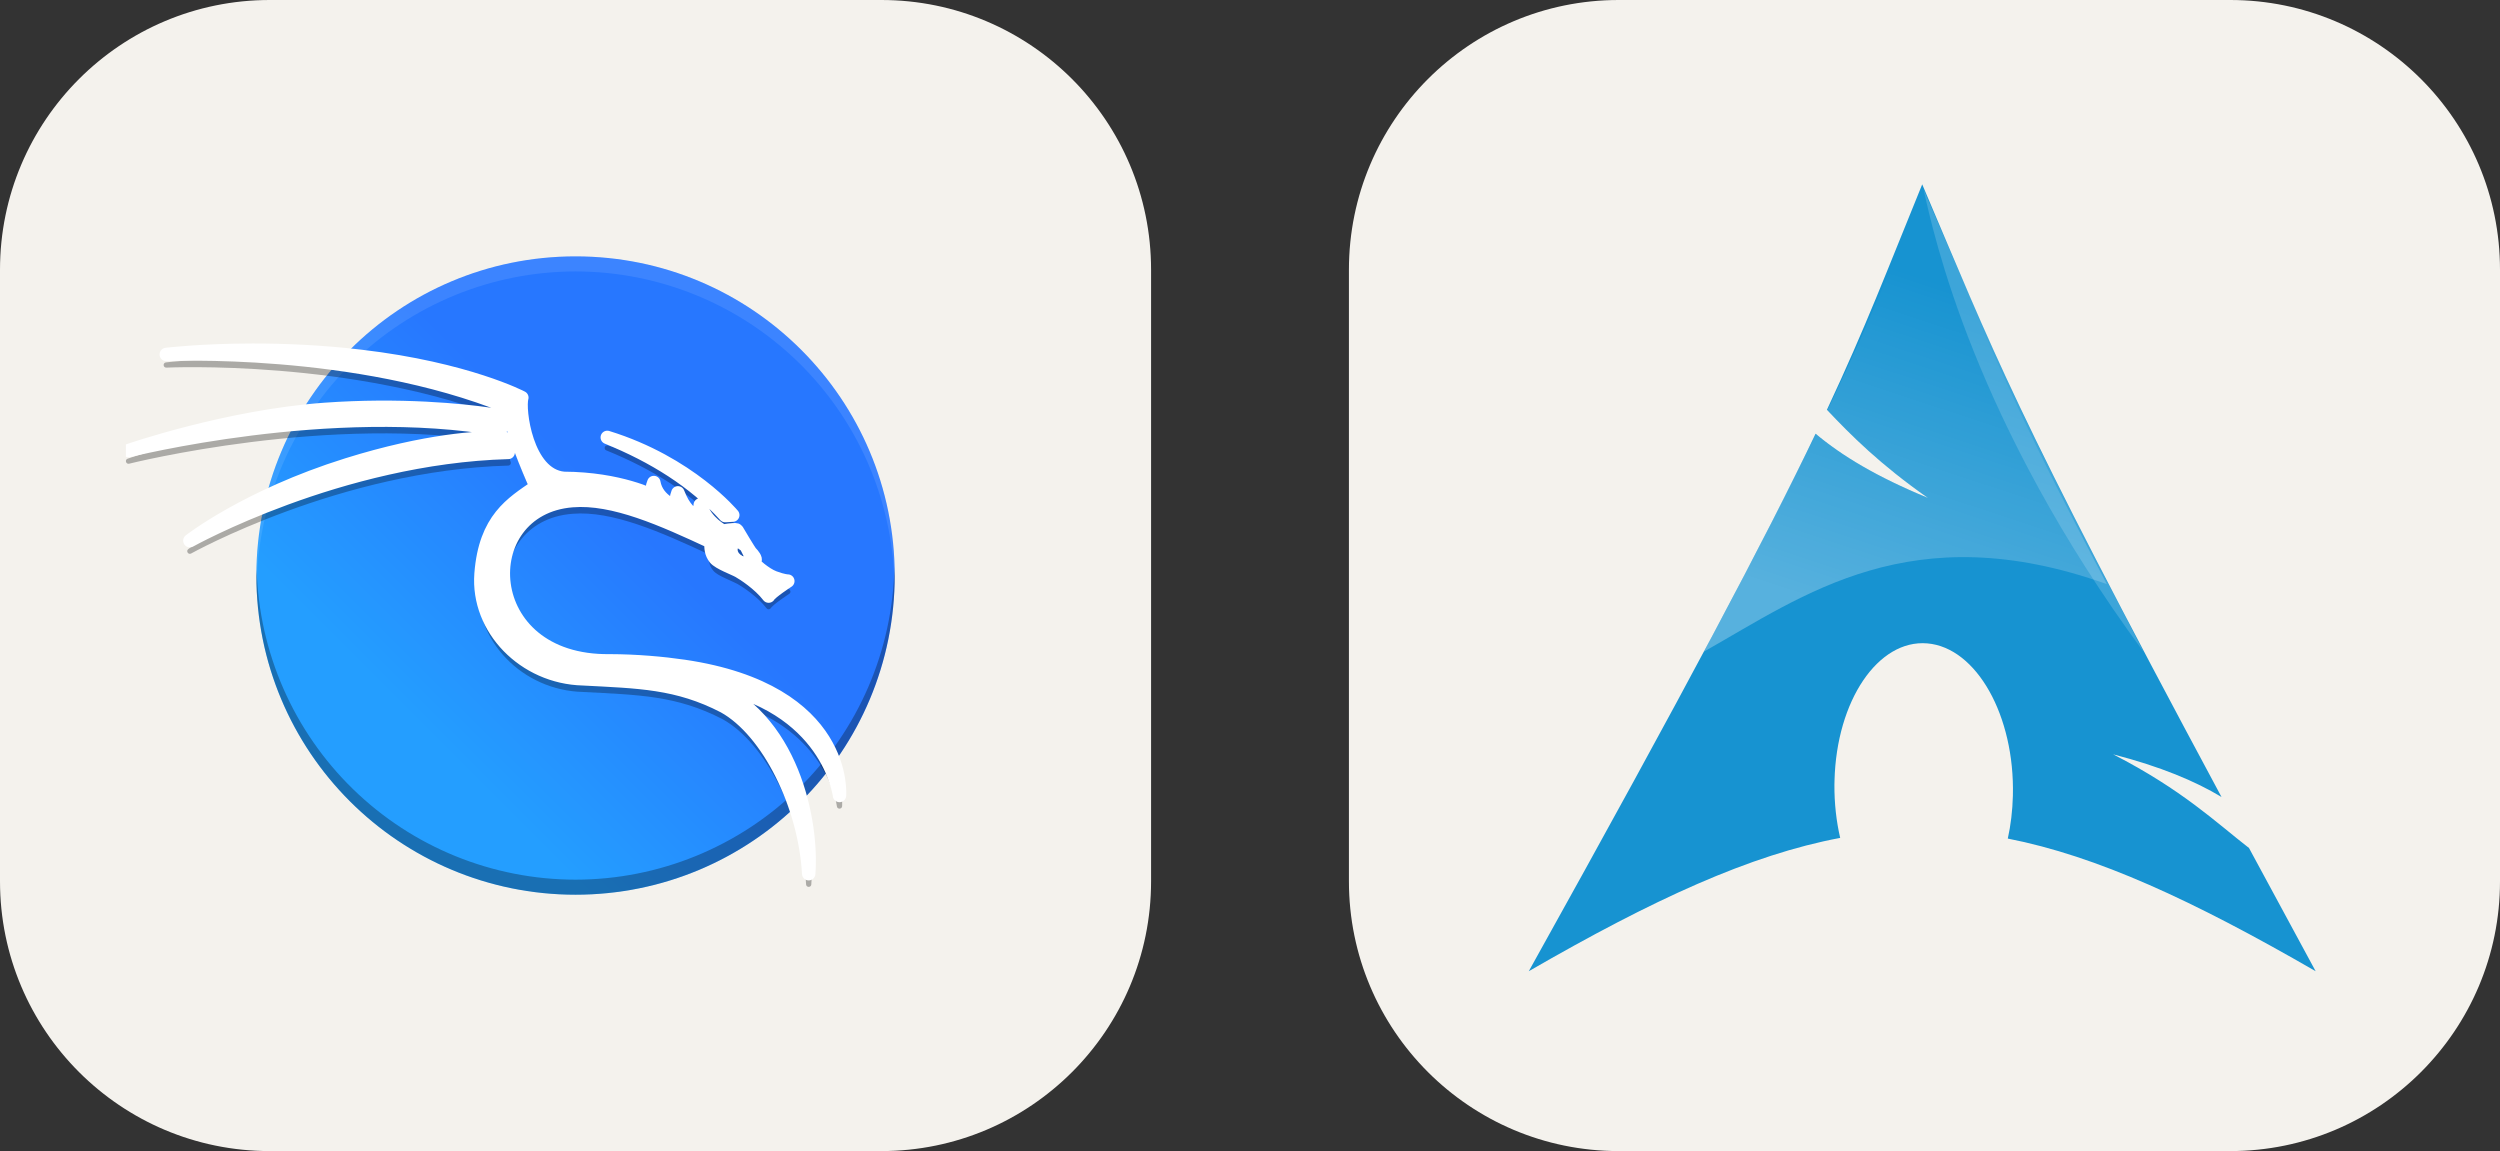 
  <svg width="104.25" height="48" viewBox="0 0 556 256" fill="none" xmlns="http://www.w3.org/2000/svg" xmlns:xlink="http://www.w3.org/1999/xlink" version="1.1">
    
        <rect x="0" y="0" width="556" height="256" fill="#333333" stroke="none"/>
    
        <g transform="translate(0, 0)">
          <svg width="256" height="256" viewBox="0 0 256 256" fill="none" xmlns="http://www.w3.org/2000/svg">
<g clip-path="url(#clip0_33_889)">
<path d="M196 0H60C26.863 0 0 26.863 0 60V196C0 229.137 26.863 256 60 256H196C229.137 256 256 229.137 256 196V60C256 26.863 229.137 0 196 0Z" fill="#F4F2ED"/>
<g clip-path="url(#clip1_33_889)">
<path d="M127.999 198.984C167.202 198.984 198.983 167.204 198.983 128C198.983 88.796 167.202 57.016 127.999 57.016C88.795 57.016 57.014 88.796 57.014 128C57.014 167.204 88.795 198.984 127.999 198.984Z" fill="url(#paint0_linear_33_889)"/>
<path opacity="0.3" d="M198.913 126.039C198.55 144.612 190.921 162.302 177.663 175.314C164.405 188.326 146.575 195.622 127.998 195.637C109.519 195.625 91.772 188.408 78.529 175.518C65.287 162.628 57.594 145.082 57.084 126.609C57.057 127.072 57.034 127.535 57.015 127.998C57.015 146.824 64.494 164.879 77.806 178.192C91.118 191.504 109.173 198.982 128 198.982C137.321 198.982 146.552 197.146 155.164 193.579C163.776 190.012 171.602 184.783 178.193 178.192C184.785 171.6 190.013 163.775 193.581 155.163C197.148 146.55 198.984 137.32 198.984 127.998C198.97 127.344 198.947 126.691 198.915 126.038L198.913 126.039Z" fill="black"/>
<path opacity="0.1" d="M127.999 57.016C109.172 57.016 91.117 64.495 77.805 77.807C64.493 91.119 57.014 109.174 57.014 128.001C57.028 128.653 57.051 129.306 57.083 129.958C57.447 111.386 65.077 93.696 78.335 80.686C91.592 67.675 109.422 60.379 127.998 60.364C146.477 60.375 164.223 67.592 177.465 80.481C190.707 93.371 198.401 110.915 198.912 129.388C198.939 128.926 198.962 128.464 198.981 128.002C198.981 118.68 197.145 109.45 193.577 100.838C190.01 92.225 184.782 84.4 178.19 77.809C171.598 71.217 163.773 65.988 155.161 62.421C146.549 58.854 137.318 57.018 127.996 57.018L127.999 57.016Z" fill="white"/>
<path opacity="0.3" d="M56.101 79.648C44.608 79.662 37.016 80.587 36.953 80.595C36.953 80.595 36.91 80.599 36.91 80.599C36.159 80.685 36.255 81.802 37.009 81.76C37.009 81.76 78.798 79.786 112.294 93.249C113.489 98.362 116.645 106.199 118.51 110.364C115.971 112.106 113.249 113.875 111.008 116.681C108.657 119.626 106.88 123.691 106.406 129.907C105.447 142.515 116.26 153.553 129.634 153.893C142.036 154.553 150.468 154.644 160.733 159.964C165.527 162.618 169.992 168.073 173.326 174.737C176.662 181.404 178.876 189.27 179.273 196.688C179.31 197.417 180.382 197.43 180.438 196.703C180.439 196.68 180.437 196.649 180.438 196.626C180.869 190.946 180.03 182.154 176.625 173.79C173.773 166.784 169.061 160.114 161.817 155.931C172.229 158.774 178.189 164.059 181.616 168.887C185.547 174.428 186.128 179.358 186.125 179.331C186.207 180.028 187.224 180.012 187.285 179.313C187.285 179.313 187.802 173.269 183.631 166.609C179.461 159.95 170.607 152.671 152.149 149.962C147.474 149.276 141.574 148.749 135.594 148.734C135.591 148.734 135.588 148.734 135.585 148.734C121.116 148.925 113.821 140.678 112.686 132.218C112.118 127.989 113.111 123.704 115.568 120.384C118.025 117.065 121.936 114.688 127.323 114.266H127.326C136.172 113.536 146.962 118.321 157.573 123.258C157.562 124.484 157.671 125.721 158.567 126.841C159.167 127.591 160.249 128.112 161.351 128.632C162.452 129.152 163.586 129.624 164.036 129.882C165.058 130.469 168.469 132.656 170.479 135.273C170.737 135.61 171.257 135.567 171.457 135.193C171.467 135.174 171.773 134.821 172.176 134.484C172.579 134.146 173.091 133.762 173.59 133.403C174.587 132.685 175.531 132.07 175.531 132.07C176.022 131.75 175.787 130.986 175.2 130.998C175.2 130.998 175.057 131.006 174.599 130.919C174.141 130.831 173.413 130.647 172.377 130.26C171.424 129.904 170.286 129.133 169.407 128.435C168.968 128.087 168.59 127.757 168.323 127.51C168.291 127.48 168.278 127.466 168.249 127.439C168.528 127.188 168.567 126.786 168.51 126.534C168.453 126.276 168.34 126.067 168.214 125.863C167.962 125.456 167.642 125.094 167.421 124.872L167.42 124.872C167.452 124.904 167.354 124.79 167.256 124.646C167.157 124.501 167.03 124.306 166.887 124.081C166.6 123.631 166.249 123.058 165.908 122.494C165.225 121.366 164.609 120.317 164.549 120.218C164.548 120.216 164.401 119.905 164.114 119.714C164.069 119.684 164.02 119.66 163.968 119.644C163.645 119.54 163.389 119.564 163.057 119.581C162.725 119.598 162.357 119.637 162.008 119.682C161.424 119.757 161.062 119.822 160.904 119.85C160.509 119.642 157.424 117.933 156.291 114.451C156.082 113.813 155.136 113.976 155.153 114.648C155.159 114.876 154.813 115.558 154.888 116.589C153.518 115.763 152.339 114.451 151.312 111.748C151.123 111.25 150.42 111.244 150.224 111.74C149.831 112.729 149.807 113.556 149.887 114.198C148.585 113.586 146.453 112.239 145.989 109.562C145.889 108.989 145.105 108.898 144.877 109.434C144.494 110.336 144.46 111.083 144.525 111.685C142.099 110.644 135.417 108.211 125.445 108.157C123.52 107.98 121.991 107.017 120.734 105.573C119.478 104.129 118.524 102.203 117.848 100.21C117.173 98.216 116.773 96.155 116.592 94.455C116.412 92.755 116.488 91.349 116.614 90.946C116.698 90.678 116.578 90.387 116.329 90.256C116.329 90.256 104.135 83.841 80.296 81.021C71.358 79.964 63.026 79.641 56.102 79.649L56.101 79.648ZM83.94 92.352C80.308 92.379 76.409 92.515 72.312 92.806C50.427 94.362 28.394 102.008 28.394 102.008C27.689 102.251 28.004 103.308 28.727 103.125C28.727 103.125 73.665 91.846 111.204 98.457C111.237 98.463 111.271 98.466 111.304 98.466H111.306C111.699 98.466 111.979 98.086 111.863 97.71L110.882 94.544C110.817 94.335 110.641 94.18 110.426 94.142C110.426 94.142 99.678 92.234 83.941 92.352C83.939 92.352 83.938 92.352 83.936 92.352L83.94 92.352ZM110.624 99.096C106.761 99.079 94.876 99.566 77.024 105.152C54.62 112.162 41.868 122.128 41.868 122.128C41.306 122.573 41.885 123.443 42.512 123.096C42.512 123.096 75.685 104.595 113.044 103.545C113.434 103.534 113.703 103.15 113.581 102.779L112.507 99.53C112.433 99.304 112.229 99.147 111.992 99.131C111.992 99.131 111.517 99.1 110.625 99.096L110.624 99.096ZM135.05 99.042C134.478 99.05 134.259 99.791 134.734 100.11H134.735C134.769 100.133 134.806 100.152 134.844 100.167C145.089 104.332 153.975 109.838 160.863 117.406C160.869 117.412 160.876 117.419 160.882 117.425L160.883 117.426C161.002 117.545 161.166 117.607 161.333 117.596L163.005 117.486C163.479 117.455 163.719 116.9 163.417 116.534C163.417 116.534 153.738 104.804 135.283 99.088C135.282 99.087 135.28 99.085 135.277 99.084C135.268 99.081 135.259 99.078 135.249 99.075C135.244 99.073 135.238 99.071 135.233 99.069C135.174 99.05 135.112 99.041 135.05 99.042ZM164.222 123.739C164.557 123.806 165.189 125.05 165.77 125.938C165.821 126.011 165.873 126.087 165.922 126.148C165.922 126.154 165.922 126.157 165.926 126.163C165.992 126.256 166.057 126.353 166.12 126.431C166.152 126.617 166.205 126.731 165.77 126.641C165.733 126.45 165.671 126.395 165.671 126.395C165.671 126.395 164.621 125.771 164.3 125.328C163.978 124.885 163.921 124.111 164.078 123.817C164.116 123.752 164.165 123.728 164.222 123.739Z" fill="black"/>
<path d="M56.102 77.887C44.592 77.9 36.981 78.832 36.981 78.832C36.981 78.832 79.063 76.812 112.774 90.461C113.92 95.587 117.367 104.123 119.224 108.227C113.911 111.9 107.919 115.355 106.987 127.606C106.054 139.857 116.587 150.633 129.648 150.965C142.051 151.626 150.62 151.72 161.006 157.105C170.92 162.587 179.05 179.29 179.854 194.313C180.723 183.167 176.54 159.197 157.021 151.918C184.297 156.691 186.702 176.908 186.702 176.916C186.702 176.916 188.736 153.574 152.063 148.193C147.415 147.511 141.537 146.986 135.591 146.971C106.198 147.359 105.127 113.07 127.275 111.339C136.455 110.581 147.414 115.533 158.129 120.523C158.089 121.854 158.145 123.036 159.019 124.129C159.893 125.222 163.251 126.413 164.324 127.029C165.396 127.645 168.833 129.83 170.94 132.571C171.396 131.717 175.21 129.234 175.21 129.234C175.21 129.234 174.297 129.254 172.171 128.46C170.045 127.665 167.522 125.261 167.463 125.122C167.403 124.983 167.363 124.765 167.86 124.665C168.237 124.348 167.383 123.315 167.006 122.937C166.628 122.56 164.105 118.269 164.046 118.17C163.986 118.071 163.966 117.971 163.788 117.852C163.231 117.673 160.788 118.11 160.788 118.11C160.788 118.11 157.029 116.264 155.734 112.285C155.753 112.982 155.09 113.743 155.734 115.345C153.775 114.516 152.092 113.102 150.764 109.608C149.974 111.595 150.764 112.859 150.764 112.859C150.764 112.859 146.151 111.569 145.412 107.314C144.602 109.224 145.412 110.373 145.412 110.373C145.412 110.373 137.89 106.448 125.391 106.391C117.023 105.624 115.281 90.903 116.056 88.425C116.056 88.425 103.986 82.064 80.227 79.253C71.317 78.199 63.008 77.877 56.102 77.885L56.102 77.887ZM83.944 90.59C80.323 90.618 76.436 90.753 72.352 91.043C50.575 92.591 28.587 100.214 28.587 100.214C28.587 100.214 73.579 88.893 111.309 95.537H111.31L110.329 92.371C110.329 92.371 99.636 90.472 83.945 90.59L83.944 90.59ZM110.621 97.334C106.812 97.317 94.988 97.796 77.197 103.363C54.883 110.345 42.228 120.242 42.228 120.242C42.228 120.242 75.486 101.672 113.025 100.617L111.951 97.368C111.951 97.368 111.499 97.338 110.62 97.334L110.621 97.334ZM135.058 97.279C145.362 101.468 154.331 107.018 161.294 114.667L161.295 114.668L162.967 114.559C162.967 114.559 153.389 102.939 135.058 97.279ZM163.461 119.616L165.512 121.127C165.769 120.681 166.804 123.496 167.435 124.278C167.461 124.434 166.387 125.689 166.022 125.614C165.991 125.453 164.323 124.971 164.323 124.971C164.323 124.971 162.427 123.826 162.157 123.454C161.886 123.082 163.329 119.863 163.461 119.616Z" fill="white" stroke="white" stroke-width="2.986" stroke-linejoin="round"/>
<path d="M56.102 77.887C44.592 77.9 36.981 78.832 36.981 78.832C36.981 78.832 79.063 76.812 112.774 90.461C113.92 95.587 117.367 104.123 119.224 108.227C113.911 111.9 107.919 115.355 106.987 127.606C106.054 139.857 116.587 150.633 129.648 150.965C142.051 151.626 150.62 151.72 161.006 157.105C170.92 162.587 179.05 179.29 179.854 194.313C180.723 183.167 176.54 159.197 157.021 151.918C184.297 156.691 186.702 176.908 186.702 176.916C186.702 176.916 188.736 153.574 152.063 148.193C147.415 147.511 141.537 146.986 135.591 146.971C106.198 147.359 105.127 113.07 127.275 111.339C136.455 110.581 147.414 115.533 158.129 120.523C158.089 121.854 158.145 123.036 159.019 124.129C159.893 125.222 163.251 126.413 164.324 127.029C165.396 127.645 168.833 129.83 170.94 132.571C171.396 131.717 175.21 129.234 175.21 129.234C175.21 129.234 174.297 129.254 172.171 128.46C170.045 127.665 167.522 125.261 167.463 125.122C167.403 124.983 167.363 124.765 167.86 124.665C168.237 124.348 167.383 123.315 167.006 122.937C166.628 122.56 164.105 118.269 164.046 118.17C163.986 118.071 163.966 117.971 163.788 117.852C163.231 117.673 160.788 118.11 160.788 118.11C160.788 118.11 157.029 116.264 155.734 112.285C155.753 112.982 155.09 113.743 155.734 115.345C153.775 114.516 152.092 113.102 150.764 109.608C149.974 111.595 150.764 112.859 150.764 112.859C150.764 112.859 146.151 111.569 145.412 107.314C144.602 109.224 145.412 110.373 145.412 110.373C145.412 110.373 137.89 106.448 125.391 106.391C117.023 105.624 115.281 90.903 116.056 88.425C116.056 88.425 103.986 82.064 80.227 79.253C71.317 78.199 63.008 77.877 56.102 77.885L56.102 77.887ZM83.944 90.59C80.323 90.618 76.436 90.753 72.352 91.043C50.575 92.591 28.587 100.214 28.587 100.214C28.587 100.214 73.579 88.893 111.309 95.537H111.31L110.329 92.371C110.329 92.371 99.636 90.59 83.945 90.59L83.944 90.59ZM110.621 97.334C106.812 97.317 94.988 97.796 77.197 103.363C54.883 110.345 42.228 120.242 42.228 120.242C42.228 120.242 75.486 101.672 113.025 100.617L111.951 97.368C111.951 97.368 111.499 97.338 110.62 97.334L110.621 97.334ZM135.058 97.279C145.362 101.468 154.331 107.018 161.294 114.667L161.295 114.668L162.967 114.559C162.967 114.559 153.389 102.939 135.058 97.279ZM164.223 121.393C164.558 121.46 165.191 122.704 165.771 123.592C165.822 123.664 165.874 123.741 165.923 123.802C165.924 123.807 165.924 123.811 165.925 123.816C165.991 123.91 166.057 124.007 166.12 124.085C166.152 124.271 166.204 124.384 165.77 124.295C165.733 124.104 165.67 124.049 165.67 124.049C165.67 124.049 164.621 123.424 164.299 122.982C163.977 122.539 163.921 121.765 164.078 121.471C164.116 121.405 164.165 121.381 164.223 121.393Z" fill="white"/>
</g>
</g>
<defs>
<linearGradient id="paint0_linear_33_889" x1="98.332" y1="166.418" x2="144.69" y2="120.06" gradientUnits="userSpaceOnUse">
<stop stop-color="#249EFF"/>
<stop offset="1" stop-color="#2777FF"/>
</linearGradient>
<clipPath id="clip0_33_889">
<rect width="256" height="256" fill="white"/>
</clipPath>
<clipPath id="clip1_33_889">
<rect width="200" height="200" fill="white" transform="translate(28 28)"/>
</clipPath>
</defs>
</svg>

        </g>
         
        <g transform="translate(300, 0)">
          <svg width="256" height="256" viewBox="0 0 256 256" fill="none" xmlns="http://www.w3.org/2000/svg">
<g clip-path="url(#clip0_33_618)">
<path d="M196 0H60C26.863 0 0 26.863 0 60V196C0 229.137 26.863 256 60 256H196C229.137 256 256 229.137 256 196V60C256 26.863 229.137 0 196 0Z" fill="#F4F2ED"/>
<g clip-path="url(#clip1_33_618)">
<path d="M127.5 41C119.711 60.098 114.981 72.607 106.309 91.137C111.626 96.774 118.161 103.313 128.76 110.727C117.365 106.037 109.597 101.342 103.788 96.457C92.689 119.617 75.288 152.594 40 216C67.728 199.992 89.224 190.118 109.257 186.349C108.4 182.655 107.942 178.64 107.975 174.472L107.996 173.596C108.436 155.826 117.682 142.163 128.632 143.09C139.582 144.018 148.106 159.18 147.666 176.95C147.583 180.297 147.194 183.513 146.534 186.499C166.351 190.377 187.644 200.207 215 216C209.605 206.068 204.773 197.119 200.175 188.592C192.931 182.978 185.38 175.674 169.968 167.764C180.561 170.516 188.153 173.699 194.065 177.249C147.31 90.2 143.533 78.625 127.5 41Z" fill="#1793D1"/>
<path d="M176.755 145.015C138.825 93.532 130.033 52.039 127.806 42.133C148.039 88.801 147.901 89.374 176.755 145.015Z" fill="white" fill-opacity="0.166"/>
<path d="M127.821 41.748C126.848 44.14 125.9 46.461 125.002 48.67C124.006 51.116 123.059 53.451 122.118 55.74C121.177 58.03 120.244 60.264 119.319 62.47C118.394 64.675 117.467 66.855 116.521 69.049C115.574 71.243 114.622 73.46 113.615 75.714C112.609 77.969 111.558 80.269 110.454 82.657C109.349 85.045 108.191 87.519 106.95 90.112C106.778 90.472 106.57 90.881 106.395 91.245C111.696 96.859 118.222 103.356 128.761 110.727C117.395 106.05 109.635 101.372 103.831 96.5C103.53 97.115 103.266 97.664 102.956 98.294C102.547 99.123 102.056 100.066 101.631 100.922C100.885 102.451 100.106 104.022 99.303 105.643C98.994 106.257 98.723 106.788 98.405 107.416C93.333 117.596 87.04 129.782 78.944 144.928C101.138 132.424 125.076 114.384 168.559 129.911C166.379 125.781 164.375 121.909 162.492 118.268C160.61 114.627 158.861 111.217 157.237 107.993C155.614 104.769 154.113 101.729 152.708 98.85C151.304 95.971 150.002 93.253 148.778 90.647C147.553 88.04 146.4 85.532 145.317 83.127C144.234 80.722 143.201 78.418 142.22 76.141C141.238 73.865 140.298 71.631 139.378 69.412C138.459 67.194 137.561 64.981 136.665 62.747C136.345 61.949 136.025 61.118 135.704 60.312C133.251 54.553 130.732 48.586 127.821 41.748Z" fill="url(#paint0_linear_33_618)"/>
</g>
</g>
<defs>
<linearGradient id="paint0_linear_33_618" x1="127.904" y1="61.731" x2="104.123" y2="133.77" gradientUnits="userSpaceOnUse">
<stop stop-color="white" stop-opacity="0"/>
<stop offset="1" stop-color="white" stop-opacity="0.275"/>
</linearGradient>
<clipPath id="clip0_33_618">
<rect width="256" height="256" fill="white"/>
</clipPath>
<clipPath id="clip1_33_618">
<rect width="175" height="175" fill="white" transform="translate(40 41)"/>
</clipPath>
</defs>
</svg>

        </g>
        
  </svg>
  